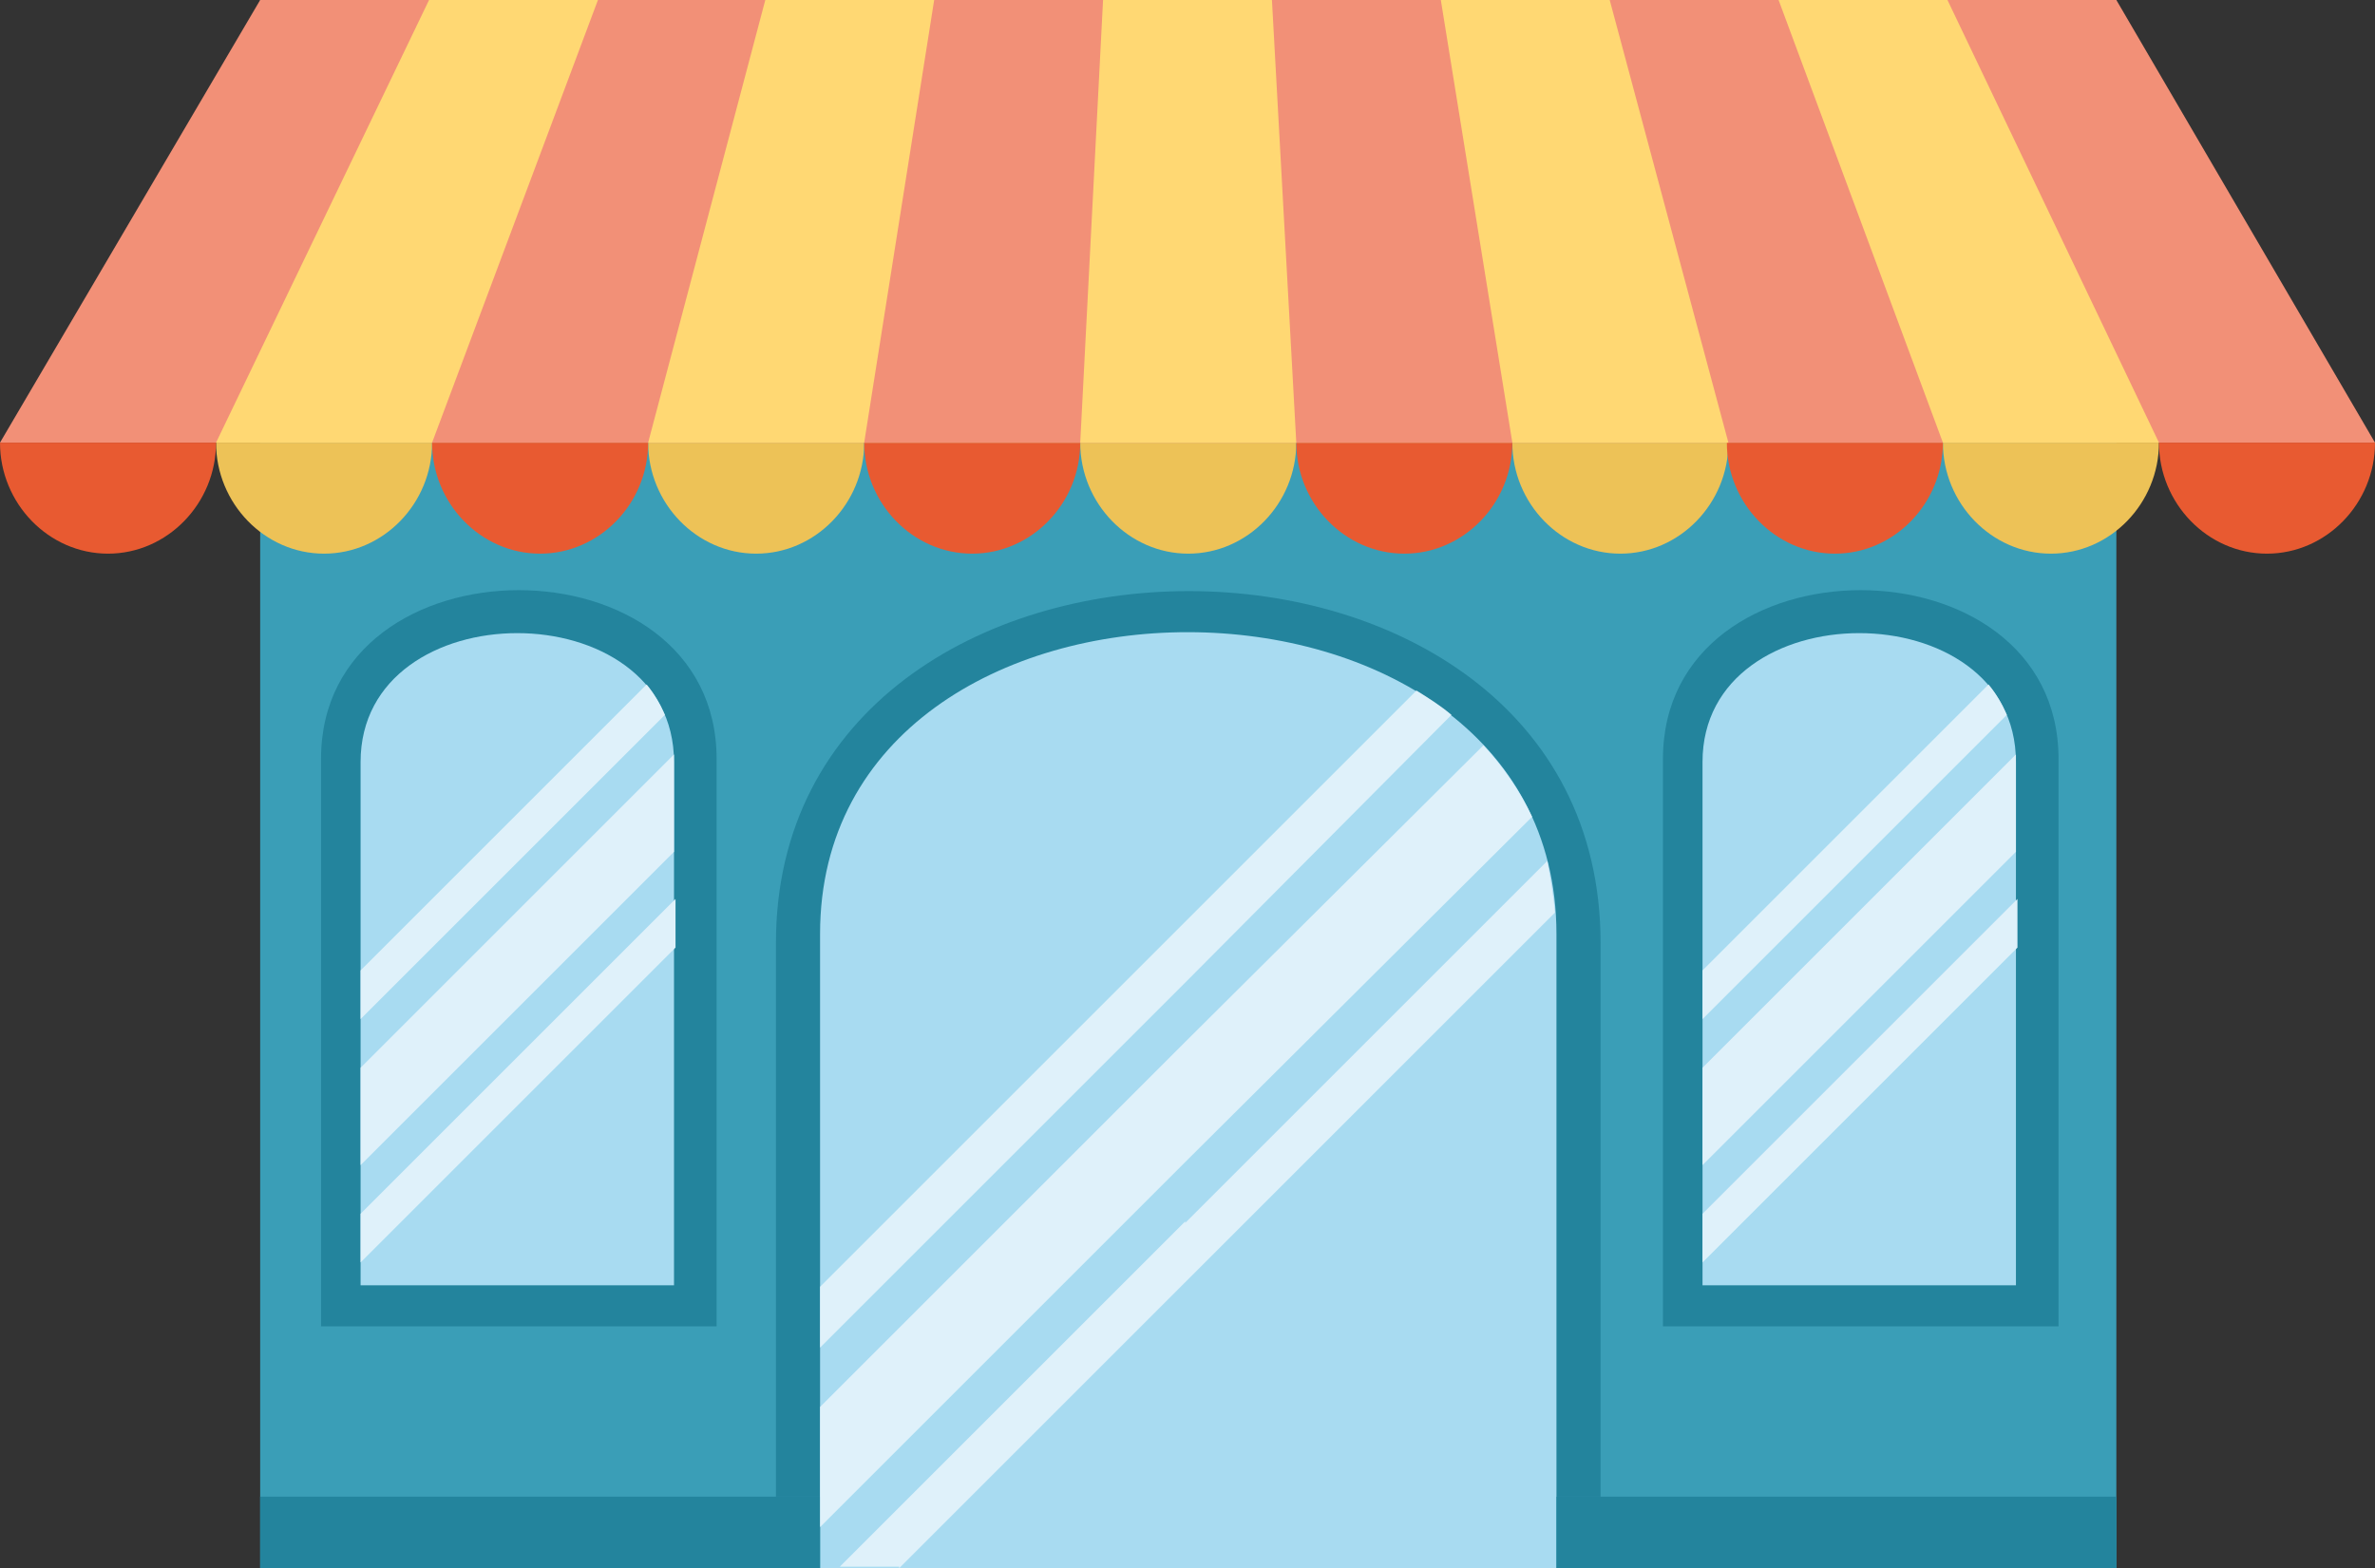 <?xml version="1.0" encoding="utf-8"?>
<!-- Generator: Adobe Illustrator 22.0.0, SVG Export Plug-In . SVG Version: 6.00 Build 0)  -->
<svg version="1.1" id="Calque_1" xmlns="http://www.w3.org/2000/svg" xmlns:xlink="http://www.w3.org/1999/xlink" x="0px" y="0px"
	 width="156.1px" height="103.1px" viewBox="0 0 156.1 103.1" style="enable-background:new 0 0 156.1 103.1;" xml:space="preserve"
	>
<rect x="0" y="0" width="156.1" height="103.1" fill="#333333" stroke="none"/>
<style type="text/css">
	.st0{fill-rule:evenodd;clip-rule:evenodd;fill:#3A9EB7;}
	.st1{fill-rule:evenodd;clip-rule:evenodd;fill:#23849D;}
	.st2{fill-rule:evenodd;clip-rule:evenodd;fill:#A8DBF1;}
	.st3{fill-rule:evenodd;clip-rule:evenodd;fill:#F29077;}
	.st4{fill-rule:evenodd;clip-rule:evenodd;fill:#EDC257;}
	.st5{fill-rule:evenodd;clip-rule:evenodd;fill:#E85A31;}
	.st6{fill-rule:evenodd;clip-rule:evenodd;fill:#FFD873;}
	.st7{fill-rule:evenodd;clip-rule:evenodd;fill:#DFF1FA;}
</style>
<g>
	<rect x="17.1" class="st0" width="122" height="103.1"/>
	<path class="st1" d="M51,98.4h54.2V62c0-30.9-54.2-30.8-54.2,0V98.4z"/>
	<path class="st2" d="M53.9,103.1h48.4V61.4c0-26.4-48.4-26.5-48.4,0V103.1z"/>
	<rect x="17.1" y="98.4" class="st1" width="36.8" height="4.7"/>
	<polygon class="st3" points="0,29.1 156.1,29.1 139.1,0 17.1,0 	"/>
	<g>
		<path class="st4" d="M14.2,29.1c0,4,3.2,7.3,7.1,7.3c3.9,0,7.1-3.3,7.1-7.3H14.2z"/>
		<path class="st4" d="M42.6,29.1c0,4,3.2,7.3,7.1,7.3c3.9,0,7.1-3.3,7.1-7.3H42.6z"/>
		<path class="st4" d="M71,29.1c0,4,3.2,7.3,7.1,7.3c3.9,0,7.1-3.3,7.1-7.3H71z"/>
		<path class="st4" d="M99.4,29.1c0,4,3.2,7.3,7.1,7.3c3.9,0,7.1-3.3,7.1-7.3H99.4z"/>
		<path class="st4" d="M127.7,29.1c0,4,3.2,7.3,7.1,7.3c3.9,0,7.1-3.3,7.1-7.3H127.7z"/>
	</g>
	<g>
		<path class="st5" d="M14.2,29.1c0,4-3.2,7.3-7.1,7.3c-3.9,0-7.1-3.3-7.1-7.3H14.2z"/>
		<path class="st5" d="M42.6,29.1c0,4-3.2,7.3-7.1,7.3c-3.9,0-7.1-3.3-7.1-7.3H42.6z"/>
		<path class="st5" d="M71,29.1c0,4-3.2,7.3-7.1,7.3c-3.9,0-7.1-3.3-7.1-7.3H71z"/>
		<path class="st5" d="M99.4,29.1c0,4-3.2,7.3-7.1,7.3c-3.9,0-7.1-3.3-7.1-7.3H99.4z"/>
		<path class="st5" d="M127.7,29.1c0,4-3.2,7.3-7.1,7.3c-3.9,0-7.1-3.3-7.1-7.3H127.7z"/>
		<path class="st5" d="M156.1,29.1c0,4-3.2,7.3-7.1,7.3c-3.9,0-7.1-3.3-7.1-7.3H156.1z"/>
	</g>
	<polygon class="st6" points="14.2,29.1 141.9,29.1 128,0 28.2,0 	"/>
	<polygon class="st3" points="28.4,29.1 127.7,29.1 116.9,0 39.3,0 	"/>
	<polygon class="st6" points="42.6,29.1 113.6,29.1 105.8,0 50.3,0 	"/>
	<polygon class="st3" points="56.8,29.1 99.4,29.1 94.7,0 61.4,0 	"/>
	<polygon class="st6" points="71,29.1 85.2,29.1 83.6,0 72.5,0 	"/>
	<path class="st1" d="M109.3,87.2h26V49.9c0-14.8-26-14.8-26,0V87.2z"/>
	<path class="st2" d="M111.9,84.5h20.6V50.1c0-11.3-20.6-11.3-20.6,0V84.5z"/>
	<g>
		<path class="st7" d="M111.9,67l20-20c-0.3-0.7-0.7-1.4-1.2-2l-18.8,18.8V67z"/>
		<path class="st7" d="M111.9,76.6l20.6-20.6v-5.9c0-0.2,0-0.4,0-0.5l-20.6,20.6V76.6z"/>
		<polygon class="st7" points="111.9,83 132.6,62.3 132.6,59.1 111.9,79.8 		"/>
	</g>
	<path class="st1" d="M21.1,87.2h26V49.9c0-14.8-26-14.8-26,0V87.2z"/>
	<path class="st2" d="M23.7,84.5h20.6V50.1c0-11.3-20.6-11.3-20.6,0V84.5z"/>
	<g>
		<path class="st7" d="M23.7,67l20-20c-0.3-0.7-0.7-1.4-1.2-2L23.7,63.8V67z"/>
		<path class="st7" d="M23.7,76.6l20.6-20.6v-5.9c0-0.2,0-0.4,0-0.5L23.7,70.2V76.6z"/>
		<polygon class="st7" points="23.7,83 44.4,62.3 44.4,59.1 23.7,79.8 		"/>
	</g>
	<rect x="102.3" y="98.4" class="st1" width="36.8" height="4.7"/>
	<path class="st7" d="M77.9,84.3L102.2,60c-0.1-1.2-0.3-2.3-0.5-3.4L77.9,80.4V84.3L77.9,84.3z M77.9,76.4v-7.9L97.5,49
		c1.3,1.4,2.4,3,3.2,4.7L77.9,76.4L77.9,76.4z M77.9,64.6v-4l15.2-15.2c0.8,0.5,1.6,1,2.3,1.6L77.9,64.6z M59.1,103.1l18.8-18.8v-4
		l-22.7,22.7H59.1L59.1,103.1z M77.9,60.6v4l-24,24v-4L77.9,60.6L77.9,60.6z M77.9,68.5v7.9l-24,24v-7.9L77.9,68.5z"/>
</g>
</svg>
